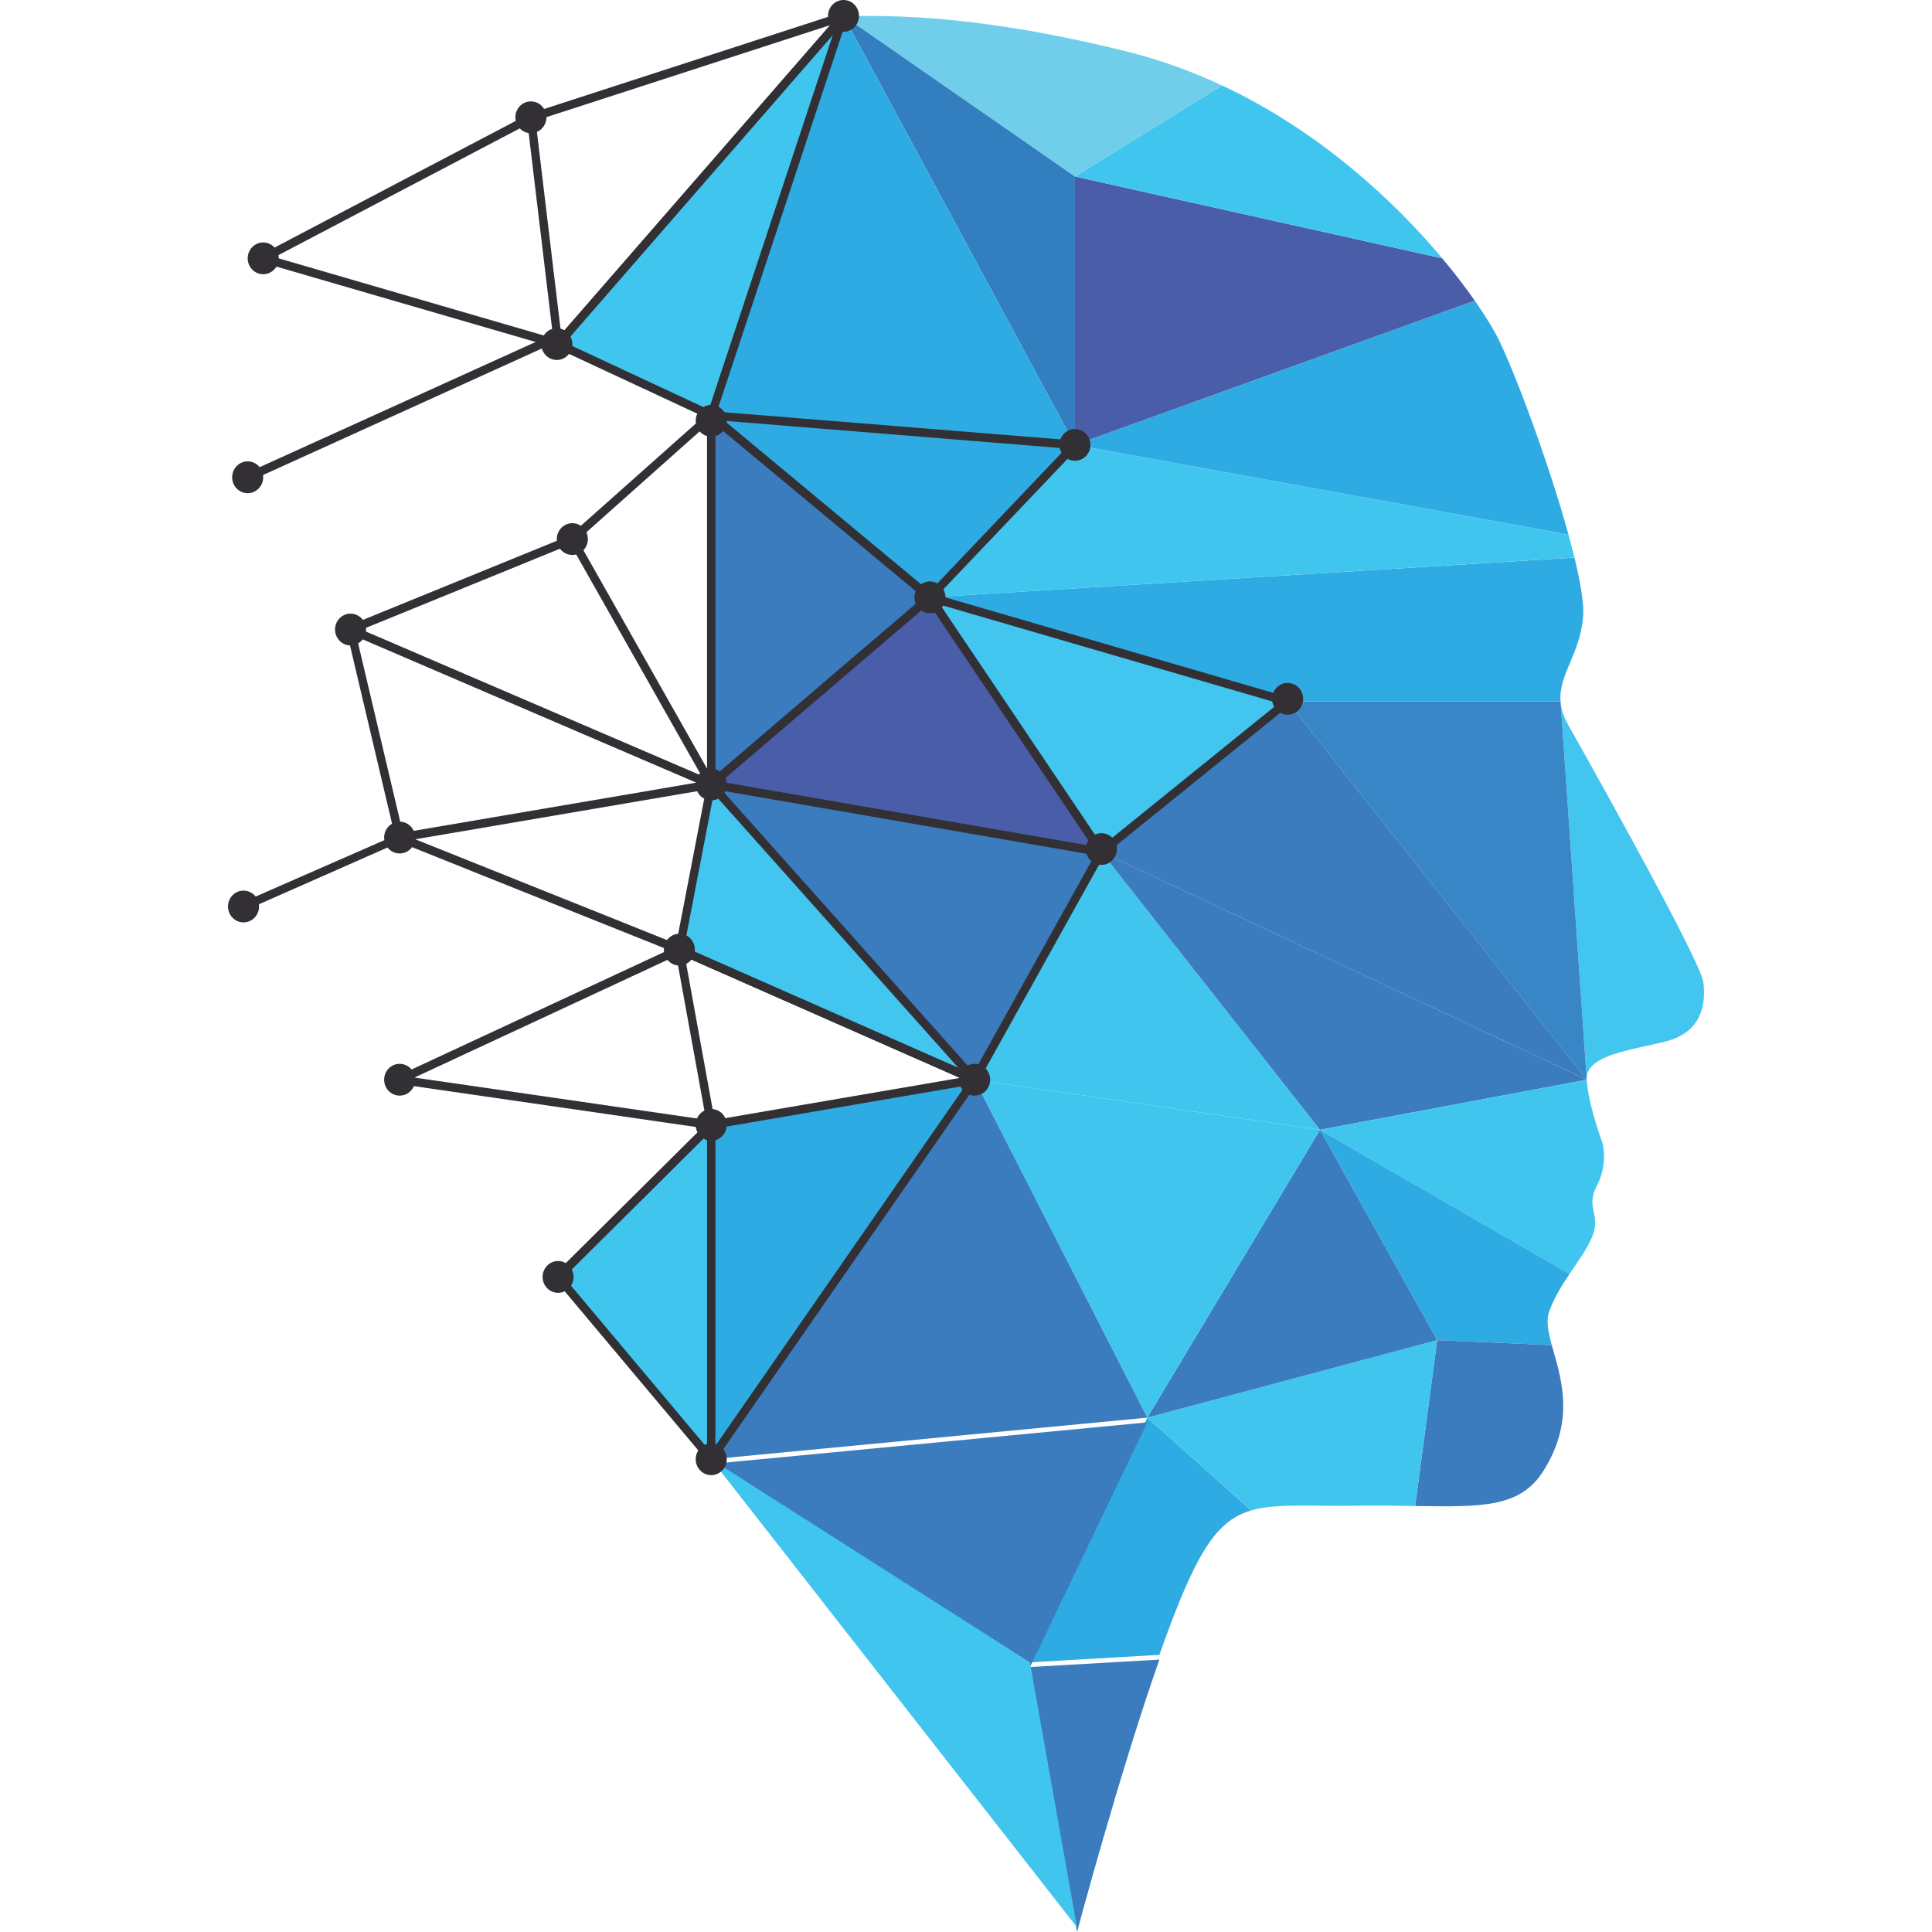 <svg xmlns="http://www.w3.org/2000/svg" version="1.1" xmlns:xlink="http://www.w3.org/1999/xlink" xmlns:svgjs="http://svgjs.dev/svgjs" width="512px" height="512px"><svg xmlns="http://www.w3.org/2000/svg" xml:space="preserve" width="512px" height="512px" version="1.0" style="shape-rendering:geometricPrecision; text-rendering:geometricPrecision; image-rendering:optimizeQuality; fill-rule:evenodd; clip-rule:evenodd" viewBox="0 0 512 512" xmlns:xlink="http://www.w3.org/1999/xlink">
 <defs>
  <style type="text/css">
   
    .fil0 {fill:#BC5FA4;fill-rule:nonzero}
    .fil3 {fill:#70CEEB;fill-rule:nonzero}
    .fil2 {fill:#40C6EE;fill-rule:nonzero}
    .fil1 {fill:#42C5EF;fill-rule:nonzero}
    .fil7 {fill:#2EABE2;fill-rule:nonzero}
    .fil9 {fill:#323034;fill-rule:nonzero}
    .fil8 {fill:#3986C6;fill-rule:nonzero}
    .fil4 {fill:#3A7CBE;fill-rule:nonzero}
    .fil6 {fill:#337EBF;fill-rule:nonzero}
    .fil5 {fill:#495DA8;fill-rule:nonzero}
   
  </style>
 </defs>
 <g id="SvgjsG1022">
  <g id="SvgjsG1020">
   <g>
    <polygon class="fil0" points="223.6,4.34 223.71,4.34 223.53,4.21 "></polygon>
    <polygon class="fil0" points="223.5,4.34 223.6,4.34 223.54,4.21 "></polygon>
    <polygon class="fil0" points="223.43,4.34 223.51,4.34 223.54,4.21 "></polygon>
    <polygon class="fil1" points="341.23,185.9 291.87,225.79 246.44,158.29 "></polygon>
    <polygon class="fil2" points="291.87,225.79 349.82,299.41 258.28,286.14 "></polygon>
    <g>
     <path class="fil3" d="M223.72 4.33c26.66,-0.91 52.59,3.83 74.54,9.23 9.13,2.24 17.67,5.37 25.64,9.11l-39.02 24.11 -61.16 -42.45z"></path>
    </g>
    <polygon class="fil4" points="188.48,207.89 291.87,225.78 258.28,286.13 "></polygon>
    <polygon class="fil5" points="246.44,158.29 291.86,225.79 188.49,207.89 "></polygon>
    <polygon class="fil6" points="284.87,117.9 223.6,4.33 223.71,4.33 284.87,46.78 "></polygon>
    <polygon class="fil4" points="188.48,110.1 246.44,158.29 188.48,207.89 "></polygon>
    <polygon class="fil7" points="284.87,117.9 246.44,158.3 188.48,110.1 "></polygon>
    <polygon class="fil7" points="188.48,110.1 223.5,4.34 223.6,4.34 284.88,117.91 "></polygon>
    <polygon class="fil2" points="147.9,91.19 223.43,4.34 223.5,4.33 188.49,110.1 "></polygon>
    <polygon class="fil2" points="188.48,298.1 188.48,386.72 147.9,338.4 "></polygon>
    <polygon class="fil7" points="258.28,286.14 188.48,386.72 188.48,298.1 "></polygon>
    <polygon class="fil1" points="188.48,207.89 258.28,286.13 180.04,251.66 "></polygon>
    <g>
     <path class="fil1" d="M415.54 192c0,0 35.11,62.11 35.87,68.36 0.76,6.25 -0.76,13.28 -9.93,15.62 -9.15,2.35 -21.36,3.53 -20.98,10.15l-6.89 -99.62c0.23,1.7 0.82,3.5 1.93,5.49z"></path>
    </g>
    <polygon class="fil0" points="413.56,185.92 413.56,185.9 "></polygon>
    <polygon class="fil0" points="413.6,186.5 413.56,185.92 "></polygon>
    <polygon class="fil8" points="413.56,185.9 413.56,185.92 413.61,186.51 420.5,286.14 341.23,185.9 "></polygon>
    <g>
     <path class="fil7" d="M341.23 185.9l-94.79 -27.61 170.81 -10.52c1.63,6.72 2.57,12.33 2.3,15.59 -0.82,10.03 -6.57,15.44 -5.99,22.54l-72.33 0z"></path>
     <path class="fil2" d="M415.66 141.65c0.57,2.11 1.11,4.16 1.6,6.11l-170.82 10.54 38.44 -40.4 130.78 23.75z"></path>
     <path class="fil7" d="M390.83 79.67c2.81,4.03 4.83,7.39 6.01,9.67 4.48,8.84 13.58,33.29 18.82,52.31l-130.78 -23.75 105.95 -38.23z"></path>
    </g>
    <polygon class="fil4" points="341.23,185.9 420.51,286.14 291.87,225.79 "></polygon>
    <polygon class="fil4" points="291.87,225.79 420.51,286.14 349.82,299.41 "></polygon>
    <g>
     <path class="fil2" d="M423.17 314.26c-3.06,5.86 1.14,7.43 -1.14,13.28 -1.26,3.22 -3.68,6.46 -6.1,10.08l-66.12 -38.2 70.69 -13.29c0.38,6.65 4.19,16.81 4.19,16.81 0,0 1.54,5.47 -1.52,11.32z"></path>
     <path class="fil7" d="M349.81 299.42l66.13 38.19c-2,2.97 -3.99,6.16 -5.36,9.85 -0.91,2.47 -0.3,5.48 0.66,9.01l-30.38 -1.32 -31.05 -55.73z"></path>
     <path class="fil4" d="M411.24 356.47c2.25,8.27 6.47,19.43 -2.16,33.23 -6.15,9.83 -16.08,9.68 -34.05,9.4l5.83 -43.95 30.38 1.32z"></path>
     <path class="fil2" d="M380.87 355.15l-5.83 43.96c-4.65,-0.08 -9.79,-0.16 -15.6,-0.08 -13.06,0.18 -21.46,-0.64 -27.89,1.25l-27.5 -24.59 76.82 -20.54z"></path>
     <path class="fil5" d="M284.87 46.78l97.33 21.68c3.42,4.08 6.3,7.88 8.62,11.21l-105.95 38.23 0 -71.12z"></path>
     <path class="fil2" d="M323.9 22.67c25.99,12.2 45.76,30.81 58.32,45.79l-97.35 -21.67 39.03 -24.12z"></path>
    </g>
    <polygon class="fil4" points="304.05,375.69 349.81,299.42 380.86,355.15 "></polygon>
    <g>
     <path class="fil7" d="M331.54 400.28c-7.47,2.19 -12.29,8.03 -18.65,23.36 -1.81,4.38 -3.71,9.46 -5.64,14.91l-34.31 1.99 31.1 -64.85 27.5 24.59z"></path>
    </g>
    <polygon class="fil2" points="258.28,286.14 349.82,299.42 304.05,375.7 "></polygon>
    <polygon class="fil4" points="304.05,375.69 188.49,386.72 258.28,286.13 "></polygon>
    <polygon class="fil4" points="272.94,441.79 188.48,387.96 304.04,376.94 "></polygon>
    <g>
     <path class="fil4" d="M307.25 439.81c-10.61,30.18 -21.83,72.19 -21.83,72.19l-12.47 -70.22 34.3 -1.97z"></path>
    </g>
    <polygon class="fil2" points="272.94,440.54 285.41,510.75 188.48,386.72 "></polygon>
   </g>
   <path class="fil9" d="M254.39 285.66l-65.02 11.14 -7.86 -43.26 72.88 32.12zm-65.91 13.57l0 0 0.18 -0.01 69.8 -11.96c0.49,-0.08 0.85,-0.48 0.91,-0.98 0.07,-0.5 -0.19,-0.99 -0.65,-1.18l-78.24 -34.48c-0.38,-0.16 -0.81,-0.1 -1.14,0.15 -0.31,0.26 -0.46,0.69 -0.38,1.1l8.44 46.44c0.09,0.54 0.56,0.92 1.08,0.92z"></path>
   <path class="fil9" d="M244.7 158.31l-55.11 47.15 0 -92.98 55.11 45.83zm-56.22 50.71l0 0c0.26,0 0.5,-0.09 0.71,-0.26l57.96 -49.6c0.26,-0.21 0.4,-0.53 0.4,-0.88 0,-0.33 -0.16,-0.65 -0.42,-0.87l-57.95 -48.18c-0.34,-0.28 -0.79,-0.34 -1.17,-0.15 -0.4,0.2 -0.64,0.59 -0.64,1.03l0 97.77c0,0.44 0.26,0.85 0.64,1.03l0.47 0.11z"></path>
   <path class="fil9" d="M151.67 143.99c0.26,0 0.52,-0.09 0.74,-0.27l36.79 -32.77c0.47,-0.39 0.52,-1.12 0.12,-1.59 -0.41,-0.47 -1.11,-0.52 -1.56,-0.11l-36.82 32.75c-0.45,0.41 -0.5,1.13 -0.1,1.6 0.21,0.26 0.53,0.39 0.83,0.39z"></path>
   <path class="fil9" d="M188.48 209.02l0.56 -0.15c0.52,-0.32 0.7,-1 0.39,-1.55l-36.81 -65.02c-0.3,-0.55 -0.97,-0.73 -1.5,-0.43 -0.53,0.32 -0.71,1.02 -0.41,1.56l36.81 65.03c0.2,0.36 0.58,0.56 0.96,0.56z"></path>
   <path class="fil9" d="M147.9 339.53c0.28,0 0.55,-0.11 0.78,-0.32l40.56 -40.3c0.31,-0.3 0.42,-0.75 0.29,-1.17 -0.13,-0.41 -0.48,-0.7 -0.89,-0.76l-82.57 -11.96c-0.62,-0.1 -1.17,0.35 -1.26,0.96 -0.08,0.62 0.33,1.2 0.94,1.29l80.33 11.63 -38.96 38.68c-0.43,0.44 -0.43,1.16 -0.01,1.61 0.21,0.21 0.5,0.34 0.79,0.34z"></path>
   <path class="fil9" d="M220.7 9.26l-32.87 99.29 -38.1 -17.76 70.97 -81.53zm-32.22 101.98l0 0 0.44 -0.09c0.29,-0.14 0.5,-0.38 0.61,-0.68l35.01 -105.77c0.17,-0.51 -0.03,-1.07 -0.48,-1.34 -0.46,-0.27 -1.04,-0.17 -1.39,0.23l-75.6 86.83c-0.23,0.28 -0.33,0.64 -0.25,0.99 0.07,0.37 0.3,0.65 0.62,0.81l40.58 18.91 0.46 0.11z"></path>
   <path class="fil9" d="M219.99 6.66l-71.28 81.9 -6.78 -56.58 78.06 -25.32zm-72.09 85.66l0 0c0.32,0 0.61,-0.14 0.82,-0.38l75.61 -86.86c0.33,-0.38 0.37,-0.94 0.1,-1.36 -0.27,-0.43 -0.79,-0.61 -1.26,-0.46l-82.78 26.85c-0.52,0.17 -0.83,0.69 -0.76,1.22l7.18 59.98c0.04,0.46 0.35,0.82 0.76,0.96l0.33 0.05z"></path>
   <path class="fil9" d="M184.37 207.89c0,2.33 1.84,4.21 4.11,4.21 2.28,0 4.12,-1.88 4.12,-4.21 0,-2.33 -1.84,-4.21 -4.12,-4.21 -2.27,0 -4.11,1.88 -4.11,4.21z"></path>
   <path class="fil9" d="M242.33 158.29c0,2.33 1.84,4.22 4.11,4.22 2.26,0 4.12,-1.89 4.12,-4.22 0,-2.32 -1.86,-4.21 -4.12,-4.21 -2.27,0 -4.11,1.89 -4.11,4.21z"></path>
   <path class="fil9" d="M337.12 185.2c0,2.32 1.84,4.21 4.11,4.21 2.28,0 4.12,-1.89 4.12,-4.21 0,-2.33 -1.84,-4.22 -4.12,-4.22 -2.27,0 -4.11,1.89 -4.11,4.22z"></path>
   <path class="fil9" d="M184.37 111.51c0,2.33 1.84,4.21 4.11,4.21 2.28,0 4.12,-1.88 4.12,-4.21 0,-2.33 -1.84,-4.21 -4.12,-4.21 -2.27,0 -4.11,1.88 -4.11,4.21z"></path>
   <path class="fil9" d="M280.77 117.9c0,2.33 1.84,4.21 4.1,4.21 2.28,0 4.11,-1.88 4.11,-4.21 0,-2.33 -1.83,-4.21 -4.11,-4.21 -2.26,0 -4.1,1.88 -4.1,4.21z"></path>
   <path class="fil9" d="M147.56 142.86c0,2.33 1.84,4.21 4.11,4.21 2.28,0 4.12,-1.88 4.12,-4.21 0,-2.33 -1.84,-4.21 -4.12,-4.21 -2.27,0 -4.11,1.88 -4.11,4.21z"></path>
   <path class="fil9" d="M219.43 4.21c0,2.33 1.84,4.22 4.11,4.22 2.27,0 4.1,-1.89 4.1,-4.22 0,-2.32 -1.83,-4.21 -4.1,-4.21 -2.27,0 -4.11,1.89 -4.11,4.21z"></path>
   <path class="fil9" d="M143.45 91.19c0,2.32 1.84,4.21 4.11,4.21 2.26,0 4.12,-1.89 4.12,-4.21 0,-2.33 -1.86,-4.22 -4.12,-4.22 -2.27,0 -4.11,1.89 -4.11,4.22z"></path>
   <path class="fil9" d="M175.93 251.66c0,2.33 1.84,4.22 4.1,4.22 2.27,0 4.11,-1.89 4.11,-4.22 0,-2.32 -1.84,-4.21 -4.11,-4.21 -2.26,0 -4.1,1.89 -4.1,4.21z"></path>
   <path class="fil9" d="M287.76 225.01c0,2.33 1.84,4.21 4.11,4.21 2.27,0 4.12,-1.88 4.12,-4.21 0,-2.33 -1.85,-4.21 -4.12,-4.21 -2.27,0 -4.11,1.88 -4.11,4.21z"></path>
   <path class="fil9" d="M101.8 286.14c0,2.33 1.84,4.21 4.11,4.21 2.28,0 4.12,-1.88 4.12,-4.21 0,-2.33 -1.84,-4.21 -4.12,-4.21 -2.27,0 -4.11,1.88 -4.11,4.21z"></path>
   <path class="fil9" d="M254.17 286.14c0,2.33 1.84,4.21 4.11,4.21 2.28,0 4.12,-1.88 4.12,-4.21 0,-2.33 -1.84,-4.21 -4.12,-4.21 -2.27,0 -4.11,1.88 -4.11,4.21z"></path>
   <path class="fil9" d="M184.37 298.1c0,2.33 1.84,4.21 4.11,4.21 2.28,0 4.12,-1.88 4.12,-4.21 0,-2.33 -1.84,-4.21 -4.12,-4.21 -2.27,0 -4.11,1.88 -4.11,4.21z"></path>
   <path class="fil9" d="M143.79 338.4c0,2.32 1.84,4.21 4.11,4.21 2.26,0 4.1,-1.89 4.1,-4.21 0,-2.33 -1.84,-4.22 -4.1,-4.22 -2.27,0 -4.11,1.89 -4.11,4.22z"></path>
   <path class="fil9" d="M184.37 386.72c0,2.32 1.84,4.21 4.11,4.21 2.28,0 4.12,-1.89 4.12,-4.21 0,-2.33 -1.84,-4.21 -4.12,-4.21 -2.27,0 -4.11,1.88 -4.11,4.21z"></path>
   <path class="fil9" d="M189.14 210.3l64.85 72.71 -72.69 -32.02 7.84 -40.69zm69.14 76.97l0 0c0.35,0 0.69,-0.17 0.9,-0.47 0.3,-0.44 0.27,-1.03 -0.08,-1.43l-69.8 -78.24c-0.29,-0.32 -0.72,-0.44 -1.11,-0.34 -0.41,0.12 -0.72,0.46 -0.79,0.88l-8.44 43.78c-0.11,0.51 0.16,1.05 0.64,1.26l78.24 34.47 0.44 0.09z"></path>
   <path class="fil9" d="M187.37 300.78l0 82.87 -37.94 -45.19 37.94 -37.68zm1.11 87.07l0 0 0.38 -0.08c0.44,-0.15 0.73,-0.58 0.73,-1.07l0 -88.6c0,-0.45 -0.26,-0.86 -0.67,-1.04 -0.43,-0.17 -0.9,-0.08 -1.2,0.22l-40.59 40.3c-0.42,0.42 -0.45,1.09 -0.07,1.55l40.58 48.32c0.22,0.26 0.52,0.4 0.84,0.4z"></path>
   <path class="fil9" d="M282.43 118.84l-36.08 37.93 -54.41 -45.25 90.49 7.32zm-35.99 40.59l0 0c0.29,0 0.58,-0.12 0.79,-0.35l38.45 -40.39c0.28,-0.32 0.39,-0.78 0.24,-1.18 -0.15,-0.43 -0.53,-0.7 -0.96,-0.75l-96.4 -7.78c-0.47,-0.05 -0.93,0.24 -1.11,0.71 -0.18,0.46 -0.04,0.99 0.34,1.29l57.96 48.19c0.19,0.17 0.45,0.26 0.69,0.26z"></path>
   <path class="fil9" d="M246.22 159.95l43.24 64.28 -98.43 -17.05 55.19 -47.23zm45.65 66.97l0 0c0.38,0 0.73,-0.2 0.93,-0.52 0.24,-0.39 0.24,-0.88 -0.02,-1.26l-45.42 -67.48c-0.18,-0.27 -0.45,-0.44 -0.77,-0.49 -0.31,-0.04 -0.61,0.05 -0.86,0.26l-57.95 49.58c-0.34,0.29 -0.48,0.75 -0.37,1.18 0.11,0.42 0.46,0.74 0.89,0.82l103.38 17.89 0.19 0.02z"></path>
   <path class="fil9" d="M188.48 387.85c0.35,0 0.68,-0.17 0.89,-0.47l69.81 -100.59 33.65 -60.44c0.3,-0.55 0.12,-1.25 -0.41,-1.55 -0.53,-0.3 -1.21,-0.12 -1.51,0.42l-33.59 60.35 -69.74 100.48c-0.37,0.52 -0.24,1.22 0.26,1.58l0.64 0.22z"></path>
   <path class="fil9" d="M338.84 186.38l-46.73 37.77 -43.01 -63.91 89.74 26.14zm-46.97 40.54l0 0c0.24,0 0.49,-0.09 0.69,-0.24l49.35 -39.89c0.33,-0.25 0.49,-0.7 0.41,-1.11 -0.09,-0.41 -0.4,-0.76 -0.79,-0.86l-94.78 -27.62c-0.45,-0.13 -0.94,0.05 -1.21,0.43 -0.26,0.39 -0.28,0.91 0,1.31l45.42 67.49c0.16,0.26 0.44,0.43 0.74,0.47l0.17 0.02z"></path>
   <path class="fil9" d="M180.04 252.8c0.44,0 0.86,-0.28 1.03,-0.72 0.23,-0.59 -0.06,-1.24 -0.62,-1.47l-70.39 -28.19 78.6 -13.41c0.61,-0.11 1.02,-0.69 0.91,-1.31 -0.11,-0.62 -0.68,-1.04 -1.27,-0.93l-82.57 14.08c-0.49,0.08 -0.87,0.49 -0.91,1.01 -0.06,0.5 0.23,0.98 0.68,1.17l74.13 29.69 0.41 0.08z"></path>
   <path class="fil9" d="M188.48 209.02c0.42,0 0.85,-0.26 1.02,-0.7 0.24,-0.58 -0.03,-1.23 -0.6,-1.48l-95.58 -41.05c-0.56,-0.24 -1.21,0.03 -1.44,0.61 -0.24,0.58 0.03,1.23 0.59,1.48l95.58 41.05 0.43 0.09z"></path>
   <path class="fil9" d="M92.9 167.97l0.41 -0.08 58.77 -23.98c0.58,-0.23 0.85,-0.89 0.62,-1.47 -0.23,-0.58 -0.86,-0.85 -1.44,-0.63l-58.77 23.97c-0.56,0.23 -0.85,0.89 -0.63,1.47 0.19,0.45 0.6,0.72 1.04,0.72z"></path>
   <path class="fil9" d="M147.9 92.32c0.49,0 0.93,-0.32 1.07,-0.82 0.16,-0.61 -0.17,-1.24 -0.76,-1.4l-78.16 -22.74c-0.59,-0.16 -1.2,0.19 -1.37,0.8 -0.16,0.59 0.17,1.21 0.76,1.39l78.16 22.72 0.3 0.05z"></path>
   <path class="fil9" d="M88.79 166.83c0,2.33 1.84,4.22 4.1,4.22 2.27,0 4.11,-1.89 4.11,-4.22 0,-2.32 -1.84,-4.21 -4.11,-4.21 -2.26,0 -4.1,1.89 -4.1,4.21z"></path>
   <path class="fil9" d="M60.42 240.23c0,2.33 1.84,4.21 4.11,4.21 2.27,0 4.12,-1.88 4.12,-4.21 0,-2.33 -1.85,-4.21 -4.12,-4.21 -2.27,0 -4.11,1.88 -4.11,4.21z"></path>
   <path class="fil9" d="M65.64 68.46c0,2.33 1.84,4.21 4.1,4.21 2.27,0 4.13,-1.88 4.13,-4.21 0,-2.33 -1.86,-4.21 -4.13,-4.21 -2.26,0 -4.1,1.88 -4.1,4.21z"></path>
   <path class="fil9" d="M136.58 31.08c0,2.33 1.84,4.22 4.11,4.22 2.26,0 4.12,-1.89 4.12,-4.22 0,-2.32 -1.86,-4.21 -4.12,-4.21 -2.27,0 -4.11,1.89 -4.11,4.21z"></path>
   <path class="fil9" d="M61.52 126.49c0,2.32 1.85,4.21 4.11,4.21 2.28,0 4.12,-1.89 4.12,-4.21 0,-2.33 -1.84,-4.22 -4.12,-4.22 -2.26,0 -4.11,1.89 -4.11,4.22z"></path>
   <path class="fil9" d="M101.8 221.97c0,2.32 1.84,4.21 4.11,4.21 2.28,0 4.12,-1.89 4.12,-4.21 0,-2.33 -1.84,-4.22 -4.12,-4.22 -2.27,0 -4.11,1.89 -4.11,4.22z"></path>
   <path class="fil9" d="M69.74 69.59l0.51 -0.12 70.97 -37.27c0.55,-0.29 0.77,-0.97 0.49,-1.53 -0.29,-0.55 -0.94,-0.76 -1.49,-0.49l-70.98 37.27c-0.54,0.29 -0.76,0.97 -0.48,1.53 0.2,0.38 0.59,0.61 0.98,0.61z"></path>
   <path class="fil9" d="M65.64 127.62l0.44 -0.09 77.82 -35.31c0.56,-0.26 0.82,-0.93 0.56,-1.49 -0.24,-0.58 -0.91,-0.84 -1.46,-0.58l-77.8 35.29c-0.57,0.26 -0.83,0.93 -0.58,1.51 0.2,0.42 0.59,0.67 1.02,0.67z"></path>
   <path class="fil9" d="M64.53 241.36l0.58 -0.17 41.37 -18.26c0.42,-0.26 0.62,-0.75 0.52,-1.23l-13.02 -55.13c-0.15,-0.61 -0.74,-0.98 -1.34,-0.84 -0.59,0.15 -0.96,0.76 -0.82,1.37l12.82 54.33 -40.69 17.83c-0.52,0.32 -0.68,1.02 -0.37,1.55 0.22,0.35 0.58,0.55 0.95,0.55z"></path>
   <path class="fil9" d="M105.91 287.27l0.46 -0.1 74.12 -34.47c0.57,-0.26 0.81,-0.93 0.55,-1.51 -0.24,-0.56 -0.91,-0.82 -1.46,-0.56l-74.13 34.48c-0.56,0.26 -0.8,0.93 -0.54,1.49 0.18,0.43 0.57,0.67 1,0.67z"></path>
  </g>
 </g>
</svg><style>@media (prefers-color-scheme: light) { :root { filter: none; } }
@media (prefers-color-scheme: dark) { :root { filter: none; } }
</style></svg>